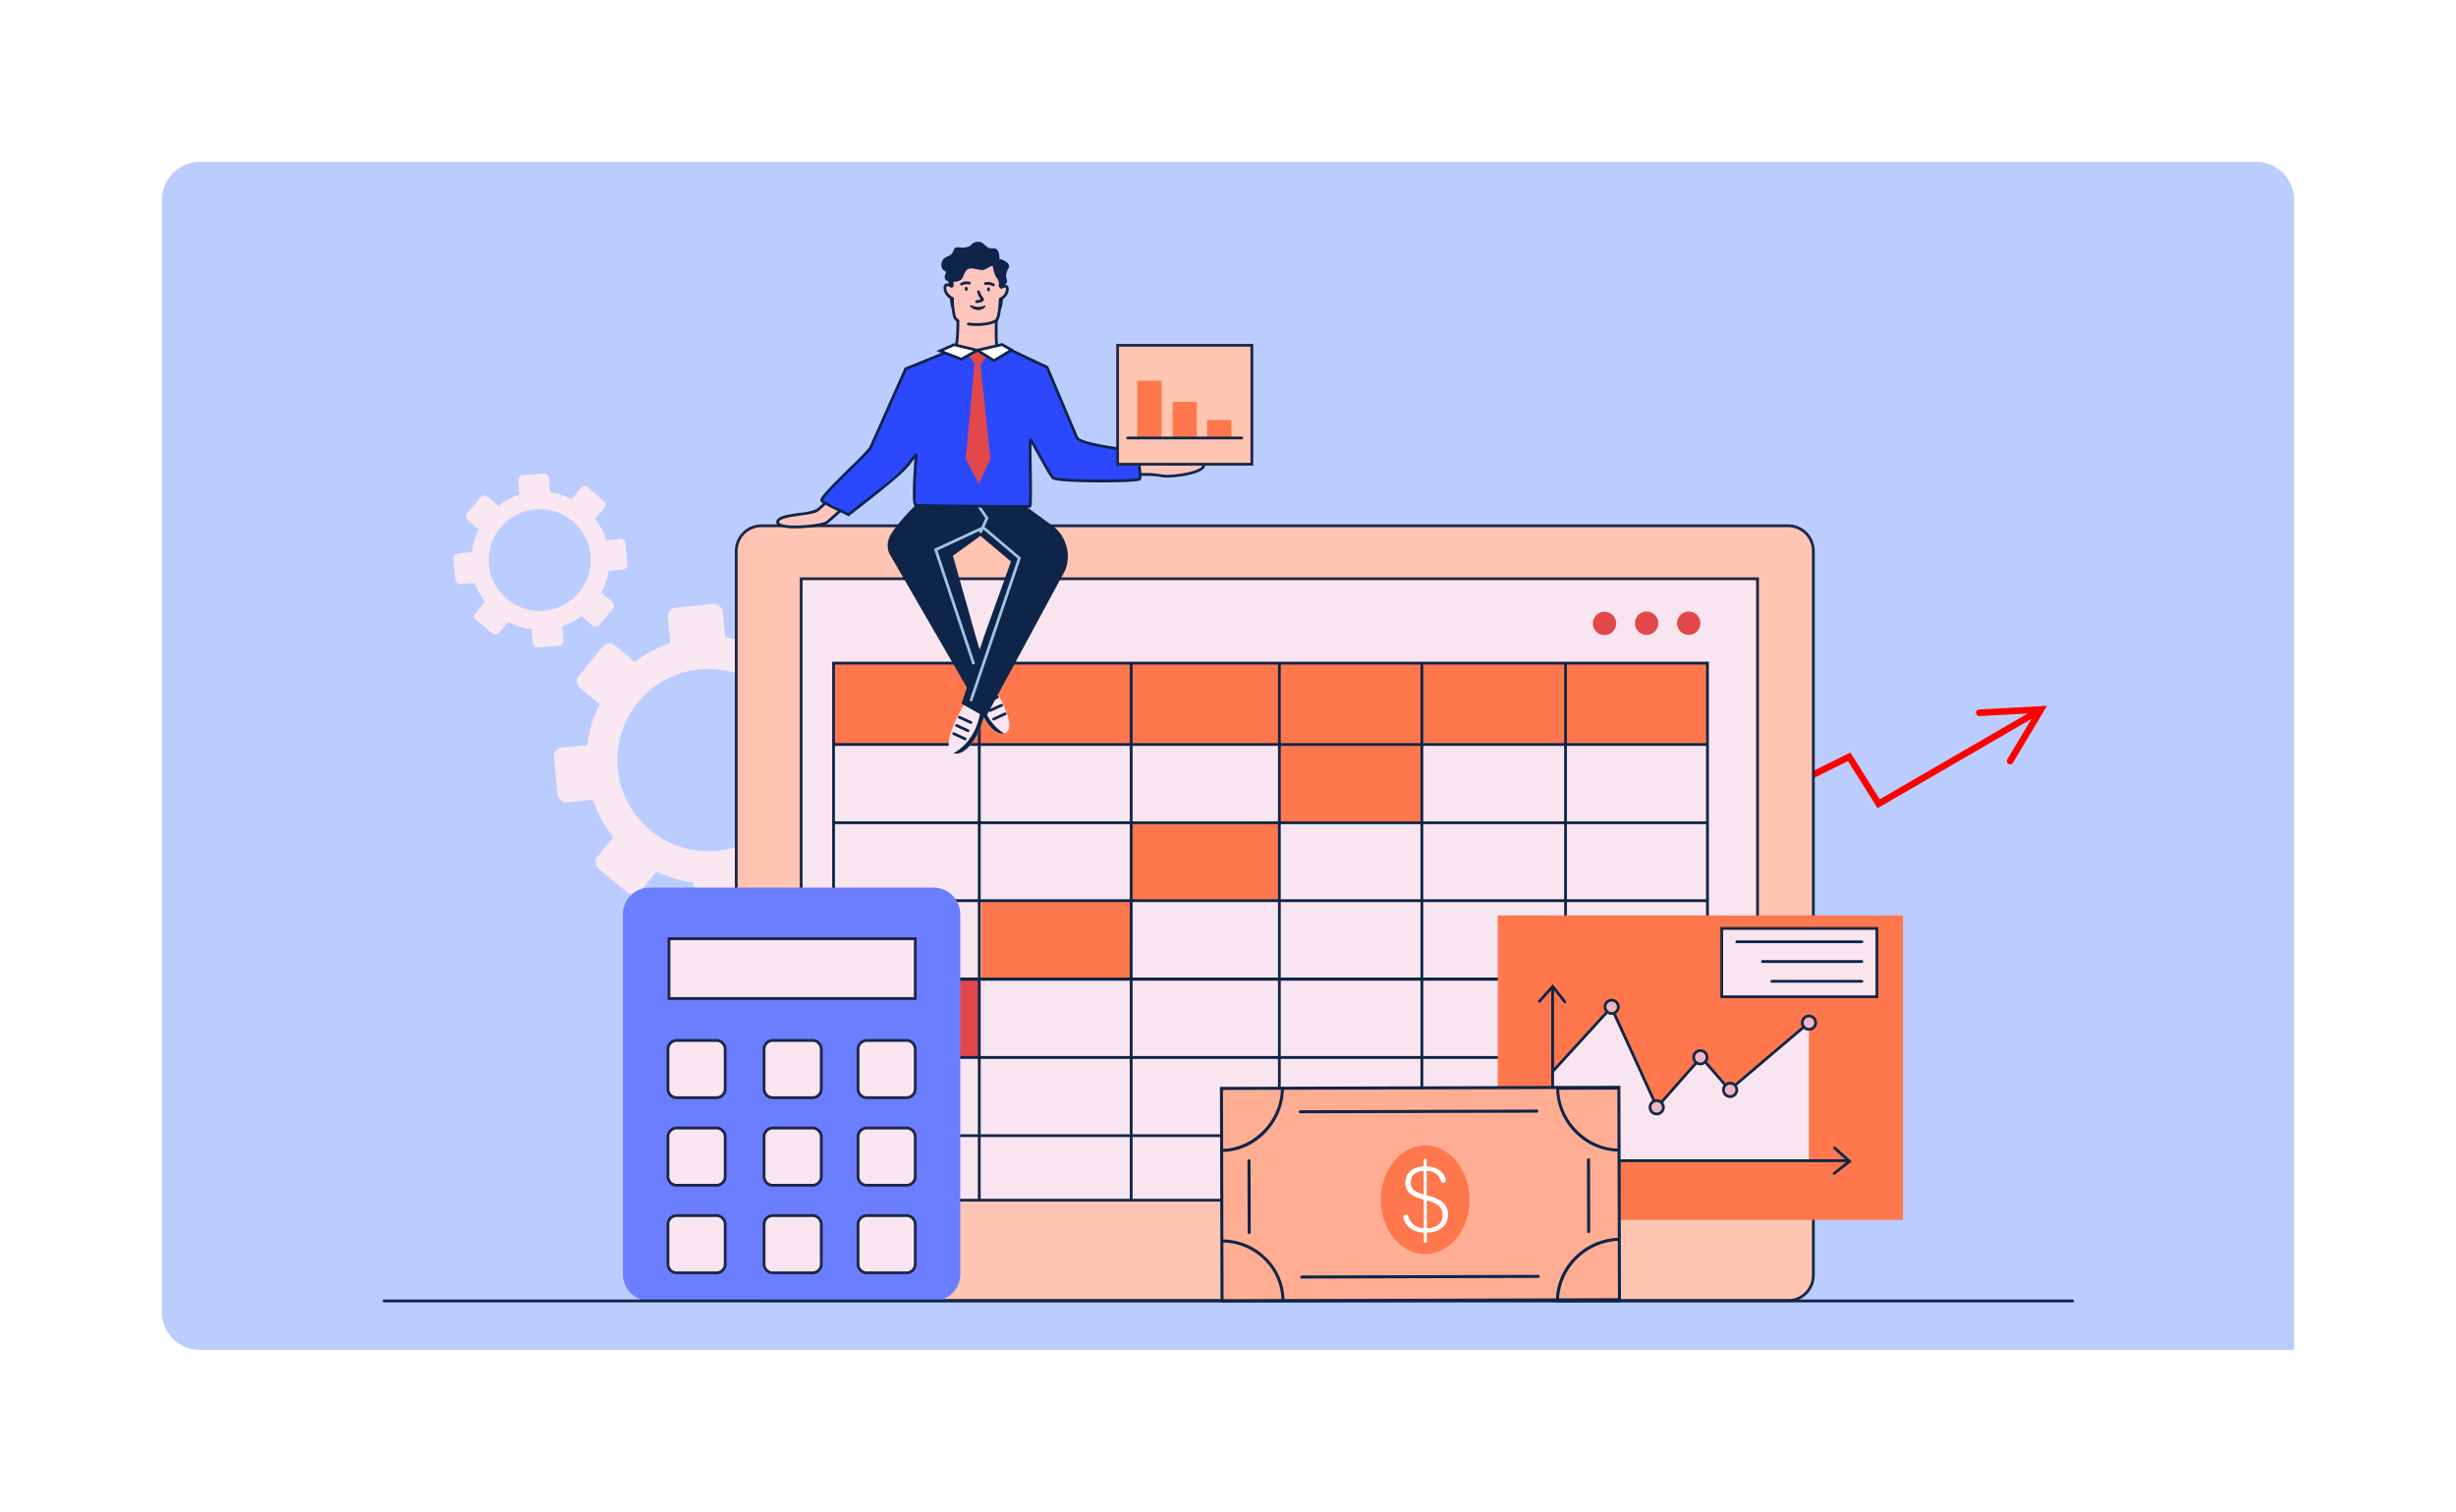 <svg xmlns="http://www.w3.org/2000/svg" xmlns:xlink="http://www.w3.org/1999/xlink" width="645" height="397" viewBox="0 0 645 397">
  <defs>
    <filter id="Rectangle_19434" x="0" y="0" width="645" height="397" filterUnits="userSpaceOnUse">
      <feOffset input="SourceAlpha"/>
      <feGaussianBlur stdDeviation="7.5" result="blur"/>
      <feFlood flood-color="#0c2464" flood-opacity="0.129"/>
      <feComposite operator="in" in2="blur"/>
      <feComposite in="SourceGraphic"/>
    </filter>
    <clipPath id="clip-path">
      <rect id="Rectangle_62010" data-name="Rectangle 62010" width="444.193" height="278.503" fill="none"/>
    </clipPath>
  </defs>
  <g id="_Track_Timesheet_Effectively" data-name=" Track Timesheet Effectively" transform="translate(-255.5 -8354.5)">
    <g id="Improved_Accountability" data-name="Improved Accountability">
      <g id="Increase_Sales_Opportunities" data-name="Increase Sales Opportunities">
        <g id="Boost_Team_Engagement_image" data-name="Boost Team Engagement image" transform="translate(0 -19)">
          <g id="Group_89787" data-name="Group 89787" transform="translate(0 5412)">
            <g id="Group_66736" data-name="Group 66736" transform="translate(33 -426)">
              <g id="Prioritize_" data-name="Prioritize " transform="translate(245 3410)">
                <g transform="matrix(1, 0, 0, 1, -22.5, -22.5)" filter="url(#Rectangle_19434)">
                  <rect id="Rectangle_19434-2" data-name="Rectangle 19434" width="600" height="352" rx="10" transform="translate(22.5 22.5)" fill="#fff"/>
                </g>
                <path id="Rectangle_22105" data-name="Rectangle 22105" d="M10,0H550a10,10,0,0,1,10,10V312a0,0,0,0,1,0,0H10A10,10,0,0,1,0,302V10A10,10,0,0,1,10,0Z" transform="translate(20 20)" fill="#bbcdfe"/>
              </g>
            </g>
          </g>
        </g>
      </g>
    </g>
    <g id="Group_165258" data-name="Group 165258" transform="translate(356 8417.999)">
      <g id="Group_165257" data-name="Group 165257" transform="translate(0 0.001)" clip-path="url(#clip-path)">
        <path id="Path_204817" data-name="Path 204817" d="M266.314,431.967l-.935-9.737a2.335,2.335,0,0,0-2.55-2.1l-6.374.61a.288.288,0,0,1-.3-.2,32.214,32.214,0,0,0-4.8-9.2.29.29,0,0,1,.007-.359l4.1-4.971a2.338,2.338,0,0,0-.315-3.292L247.6,396.5a2.337,2.337,0,0,0-3.292.317l-4.029,4.883a.289.289,0,0,1-.354.073,32.262,32.262,0,0,0-10.337-3.182.286.286,0,0,1-.251-.259l-.62-6.462a2.338,2.338,0,0,0-2.553-2.1l-9.737.932a2.342,2.342,0,0,0-2.106,2.553l.63,6.545a.291.291,0,0,1-.2.3,32.213,32.213,0,0,0-8.9,4.734.29.29,0,0,1-.359-.007l-5.017-4.139a2.341,2.341,0,0,0-3.294.315l-6.223,7.545a2.341,2.341,0,0,0,.315,3.294l4.971,4.1a.288.288,0,0,1,.073.354,32.214,32.214,0,0,0-3.136,10.288.291.291,0,0,1-.261.254l-6.4.612a2.338,2.338,0,0,0-2.1,2.553l.932,9.737a2.338,2.338,0,0,0,2.553,2.1l6.506-.622a.29.29,0,0,1,.3.193,32.234,32.234,0,0,0,5.147,9.4.29.29,0,0,1,0,.364l-3.987,4.834a2.338,2.338,0,0,0,.315,3.292l7.545,6.225a2.339,2.339,0,0,0,3.292-.315l4.151-5.032a.286.286,0,0,1,.347-.076,32.283,32.283,0,0,0,9.253,2.765.29.29,0,0,1,.249.259l.622,6.506a2.34,2.34,0,0,0,2.553,2.106l9.737-.935a2.338,2.338,0,0,0,2.106-2.55l-.617-6.425a.294.294,0,0,1,.2-.3,32.227,32.227,0,0,0,9.693-5.2.29.29,0,0,1,.364,0l4.866,4.014a2.338,2.338,0,0,0,3.292-.315l6.225-7.545a2.339,2.339,0,0,0-.317-3.294l-5.017-4.139a.286.286,0,0,1-.076-.346,32.23,32.23,0,0,0,2.811-9.312.29.29,0,0,1,.259-.246l6.481-.622a2.339,2.339,0,0,0,2.106-2.553m-39.061,22.612A23.939,23.939,0,1,1,248.8,428.463a23.939,23.939,0,0,1-21.543,26.116" transform="translate(-139.416 -294.642)" fill="#f9e8f2"/>
        <path id="Path_204818" data-name="Path 204818" d="M121.859,273.193l-.461-5.442a1.307,1.307,0,0,0-1.413-1.191l-3.521.3a.159.159,0,0,1-.168-.112,18.029,18.029,0,0,0-2.767-5.369.161.161,0,0,1,0-.2l2.338-2.772a1.3,1.3,0,0,0-.156-1.84l-4.173-3.524a1.31,1.31,0,0,0-1.842.156L107.332,256a.162.162,0,0,1-.2.041,18.012,18.012,0,0,0-5.366-1.706.159.159,0,0,1-.137-.146l-.307-3.619a1.307,1.307,0,0,0-1.413-1.191l-5.442.461a1.306,1.306,0,0,0-1.191,1.413l.3,3.585a.162.162,0,0,1-.11.168,17.988,17.988,0,0,0-5.334,2.765.162.162,0,0,1-.2,0l-2.743-2.313a1.3,1.3,0,0,0-1.84.156l-3.521,4.175a1.3,1.3,0,0,0,.156,1.84l2.789,2.352a.164.164,0,0,1,.039.2,17.962,17.962,0,0,0-1.742,5.725.163.163,0,0,1-.146.142l-3.487.3a1.306,1.306,0,0,0-1.191,1.413l.461,5.442a1.306,1.306,0,0,0,1.41,1.191l3.629-.307a.163.163,0,0,1,.168.107,18.014,18.014,0,0,0,2.509,4.776.161.161,0,0,1-.007.2l-2.352,2.789a1.3,1.3,0,0,0,.156,1.84l4.173,3.524a1.31,1.31,0,0,0,1.842-.156l2.323-2.755a.161.161,0,0,1,.2-.039,17.992,17.992,0,0,0,5.862,1.837.163.163,0,0,1,.142.146l.3,3.509a1.307,1.307,0,0,0,1.41,1.193l5.444-.464a1.306,1.306,0,0,0,1.191-1.41l-.307-3.619a.16.16,0,0,1,.11-.166,18.076,18.076,0,0,0,4.815-2.513.165.165,0,0,1,.2,0l2.779,2.345a1.3,1.3,0,0,0,1.84-.156l3.521-4.175a1.3,1.3,0,0,0-.156-1.84l-2.731-2.306a.158.158,0,0,1-.039-.2,18.039,18.039,0,0,0,1.8-5.505.159.159,0,0,1,.146-.137l3.585-.305a1.306,1.306,0,0,0,1.191-1.413M109.1,280.711a13.37,13.37,0,1,1-1.6-18.839,13.37,13.37,0,0,1,1.6,18.839" transform="translate(-57.64 -188.524)" fill="#f9e8f2"/>
        <path id="Path_204819" data-name="Path 204819" d="M1484.778,502.507a.366.366,0,1,0,.04.731l14.756-.8-41.085,23.823-7.732-12.3L1409.631,534.3a.366.366,0,1,0,.325.656l40.533-20.045,7.756,12.339,41.663-24.158-7.329,12.268a.366.366,0,0,0,.629.375l8.448-14.142Z" transform="translate(-1065.489 -379.189)" fill="red" stroke="red" stroke-width="1"/>
        <path id="Path_204820" data-name="Path 204820" d="M656.753,509.062H387.133a6.623,6.623,0,0,1-6.623-6.623V312.224a6.623,6.623,0,0,1,6.623-6.623h269.62a6.623,6.623,0,0,1,6.623,6.623V502.439a6.623,6.623,0,0,1-6.623,6.623" transform="translate(-287.655 -231.026)" fill="#ffc5b2"/>
        <path id="Path_204821" data-name="Path 204821" d="M655.619,508.294H386a7,7,0,0,1-6.989-6.989V311.09A7,7,0,0,1,386,304.1h269.62a7,7,0,0,1,6.989,6.989V501.305a7,7,0,0,1-6.989,6.989M386,304.833a6.264,6.264,0,0,0-6.257,6.257V501.305A6.264,6.264,0,0,0,386,507.562h269.62a6.264,6.264,0,0,0,6.257-6.257V311.09a6.264,6.264,0,0,0-6.257-6.257Z" transform="translate(-286.521 -229.892)" fill="#1b2746"/>
        <rect id="Rectangle_61996" data-name="Rectangle 61996" width="251.161" height="163.187" transform="translate(109.904 88.485)" fill="#f9e5ef"/>
        <path id="Path_204822" data-name="Path 204822" d="M700.77,525.026H448.877V361.107H700.77Zm-251.161-.732H700.038V361.839H449.609Z" transform="translate(-339.339 -272.987)" fill="#1b2746"/>
        <path id="Path_204823" data-name="Path 204823" d="M1308.512,401.185a3.06,3.06,0,1,1-3.06-3.061,3.06,3.06,0,0,1,3.06,3.061" transform="translate(-984.572 -300.971)" fill="#e2474b"/>
        <path id="Path_204824" data-name="Path 204824" d="M1353.829,400.98a3.061,3.061,0,1,1-3.061-3.061,3.06,3.06,0,0,1,3.061,3.061" transform="translate(-1018.831 -300.816)" fill="#e2474b"/>
        <path id="Path_204825" data-name="Path 204825" d="M1399.148,400.98a3.061,3.061,0,1,1-3.061-3.061,3.061,3.061,0,0,1,3.061,3.061" transform="translate(-1053.091 -300.816)" fill="#e2474b"/>
        <rect id="Rectangle_61997" data-name="Rectangle 61997" width="38.91" height="20.258" transform="translate(196.575 152.765)" fill="#ff774c"/>
        <rect id="Rectangle_61998" data-name="Rectangle 61998" width="37.432" height="20.258" transform="translate(235.484 132.157)" fill="#ff774c"/>
        <rect id="Rectangle_61999" data-name="Rectangle 61999" width="39.402" height="20.258" transform="translate(157.173 173.168)" fill="#ff774c"/>
        <rect id="Rectangle_62000" data-name="Rectangle 62000" width="229.513" height="21.286" transform="translate(118.41 110.644)" fill="#ff774c"/>
        <rect id="Rectangle_62001" data-name="Rectangle 62001" width="38.271" height="20.258" transform="translate(118.41 193.81)" fill="#e2474b"/>
        <path id="Path_204826" data-name="Path 204826" d="M483.734,451.911V576.73H522v16.576a.366.366,0,0,0,.732,0V576.73H561.9v16.576a.366.366,0,0,0,.732,0V576.73h38.178v16.576a.366.366,0,0,0,.732,0V576.73h36.7v16.576a.366.366,0,0,0,.732,0V576.73h37v13.945a.366.366,0,0,0,.732,0V576.73h37.272V451.911Zm192.24,103.538h-37V535.664h37Zm-37.734,0h-36.7V535.664h36.7Zm-37.431,0H562.631V535.664h38.178Zm-38.91,0H522.737V535.664H561.9Zm-39.894,0H484.466V535.664H522Zm154.7-19.785h36.54v19.785h-36.54Zm-192.24,20.548H522V576H484.466Zm38.271,0H561.9V576H522.737Zm39.894,0h38.178V576H562.631Zm38.91,0h36.7V576h-36.7Zm37.431,0h37V576h-37ZM713.247,576h-36.54V556.212h36.54Zm0-123.354v20.636h-36.54V452.746a.361.361,0,0,0-.016-.1Zm-36.54,41.916h36.54V514.29h-36.54Zm36.54,40.279h-36.54V515.022h36.54Zm-36.54-60.827h36.54v19.816h-36.54Zm-37.734-21.368h37.019a.37.37,0,0,0-.017.1v20.532h-37Zm0,21.368h37v19.816h-37Zm0,20.548h37V514.29h-37Zm0,20.463h37v19.816h-37Zm-37.431-62.379h36.7v20.636h-36.7Zm0,21.368h36.7v19.816h-36.7Zm0,20.548h36.7V514.29h-36.7Zm0,20.463h36.7v19.816h-36.7Zm-38.91-62.379h38.178v20.636H562.631Zm0,21.368h38.178v19.816H562.631Zm0,20.548h38.178V514.29H562.631Zm0,20.463h38.178v19.816H562.631Zm-.732-62.379v20.636H522.737V452.746a.363.363,0,0,0-.016-.1Zm-39.162,41.916H561.9V514.29H522.737ZM561.9,534.838H522.737V515.022H561.9Zm-39.162-60.827H561.9v19.816H522.737Zm-38.271-21.368h37.555a.361.361,0,0,0-.017.1v20.532H484.466Zm0,21.368H522v19.816H484.466Zm0,20.548H522V514.29H484.466Zm0,20.463H522v19.816H484.466Z" transform="translate(-365.69 -341.633)" fill="#0e2549"/>
        <path id="Path_204827" data-name="Path 204827" d="M618.673,489.723c-.051.2-.1.391-.155.582-2.233,8.112-6.062,10.666-8.064,9.919a2.056,2.056,0,0,1-1.257-1.692c-.62-3.571,3.952-11,3.952-11s8.429-9.1,5.525,2.19" transform="translate(-460.493 -365.943)" fill="#f9e5ef"/>
        <path id="Path_204828" data-name="Path 204828" d="M645.629,480.623a1.835,1.835,0,0,1-1.351,1.6c-1.89.45-5.245-2.014-7.206-9.279-.032-.122-.065-.246-.1-.37-2.652-10.305,4.438-2.907,4.438-2.907s4.782,7.69,4.216,10.952" transform="translate(-481.087 -353.115)" fill="#f9e5ef"/>
        <path id="Path_204829" data-name="Path 204829" d="M646.418,499.233c-1.89.45-5.245-2.014-7.206-9.279l1.342-.358a12.779,12.779,0,0,0,5.864,9.637" transform="translate(-483.227 -370.122)" fill="#0e2549"/>
        <path id="Path_204830" data-name="Path 204830" d="M622.591,506.721c-2.233,8.111-6.062,10.666-8.064,9.919,6.244-3.476,7-10.856,7-10.856Z" transform="translate(-464.566 -382.359)" fill="#0e2549"/>
        <path id="Path_204831" data-name="Path 204831" d="M589.889,291.58a10.049,10.049,0,0,0-3.8-4.4c-.364-.237-5.522-4.092-5.939-4.3-3.239-1.64-24.89-.8-29.273-.6-.34.014-6.2,6.182-6.983,8.5a5.385,5.385,0,0,0-.029,4.111c.2.388.942,1.661,1.712,2.96l17.057,29.475,1.644,2.84-.594,1.775-.827,2.466,6.346,3.548,20.91-38.646a10.016,10.016,0,0,0-.221-7.728m-21.115,25.163-1.149,3.427-.791-2.592L560.6,295.539l7.258-5.217,7.984,6.741Z" transform="translate(-410.845 -213.096)" fill="#0e2549"/>
        <path id="Path_204832" data-name="Path 204832" d="M603.784,77.532s.1,7.721-.6,8.584-4.328,2.781-4.328,2.781l12,7.973,7.486-7.353s-3.874-1.809-4.219-2.836c-.479-1.42-.206-8.908-.206-8.908Z" transform="translate(-452.717 -58.612)" fill="#ffc5bd"/>
        <path id="Path_204833" data-name="Path 204833" d="M608.679,97.325l-12.756-8.478.544-.288a23.318,23.318,0,0,0,4.216-2.689c.389-.476.57-4.618.521-8.348l.732-.01c.024,1.842.046,7.923-.686,8.82a19.416,19.416,0,0,1-3.9,2.582l11.242,7.471,6.9-6.779c-1.152-.567-3.618-1.875-3.938-2.823-.486-1.442-.253-8.265-.225-9.039l.732.027c-.075,2.064-.188,7.665.187,8.778.2.606,2.478,1.9,4.027,2.621l.478.223Z" transform="translate(-450.502 -58.599)" fill="#0e2549"/>
        <path id="Path_204834" data-name="Path 204834" d="M613.417,13.351s-4.83.607-4.9,3.494a74.571,74.571,0,0,0,.656,9.779,1.8,1.8,0,0,0,1.74,1.573l9.966.238a1.8,1.8,0,0,0,1.822-1.549c.422-3.045,1.26-9.493.92-10.476-1.155-3.346-10.206-3.059-10.206-3.059" transform="translate(-460.017 -10.089)" fill="#0e2549"/>
        <path id="Path_204835" data-name="Path 204835" d="M611.281,38.883c2.819.395,6.361-.055,7.364-1.011.588-.561.873-2.827,1-5.416a.215.215,0,0,1,.113-.177,3.016,3.016,0,0,0,1.74-2.5c0-1.114-.841-.9-1.507-.558a.177.177,0,0,1-.258-.16c.023-3.126-.091-5.87-.091-5.87L607,22.886s-.042,2.787.005,5.915a.178.178,0,0,1-.27.155c-.659-.4-1.573-.74-1.627.429a3.141,3.141,0,0,0,1.876,2.725.211.211,0,0,1,.116.18,20.249,20.249,0,0,0,.548,4.8,2.118,2.118,0,0,0,.886.943Z" transform="translate(-457.443 -17.301)" fill="#ffc5bd"/>
        <path id="Path_204836" data-name="Path 204836" d="M612.29,38.228a16.035,16.035,0,0,1-2.2-.143.366.366,0,1,1,.1-.725c2.734.383,6.166-.061,7.06-.914.2-.191.686-1.075.887-5.17a.583.583,0,0,1,.3-.481A2.682,2.682,0,0,0,620,28.614c0-.23-.044-.394-.118-.439-.1-.058-.376-.039-.855.207a.543.543,0,0,1-.792-.488c.018-2.446-.049-4.679-.078-5.51L606.226,22.1c-.009.86-.027,3.106.01,5.535a.544.544,0,0,1-.827.472c-.514-.313-.822-.358-.93-.3-.077.041-.13.2-.141.434-.068,1.467,1.5,2.291,1.674,2.38a.578.578,0,0,1,.319.492,17.876,17.876,0,0,0,.519,4.674,1.765,1.765,0,0,0,.741.773.366.366,0,0,1-.384.623,2.468,2.468,0,0,1-1.031-1.112,18.7,18.7,0,0,1-.573-4.837,3.445,3.445,0,0,1-2-3.027,1.144,1.144,0,0,1,.529-1.047,1.481,1.481,0,0,1,1.364.159c-.039-2.965,0-5.572,0-5.6l.006-.369,13.353.318.014.343c0,.027.106,2.614.093,5.59a1.408,1.408,0,0,1,1.294-.052,1.149,1.149,0,0,1,.469,1.065A3.349,3.349,0,0,1,618.87,31.4c-.215,4.256-.735,5.222-1.109,5.578-.878.837-3.224,1.252-5.472,1.252" transform="translate(-456.308 -16.141)" fill="#0e2549"/>
        <path id="Path_204837" data-name="Path 204837" d="M439.725,270.449a22.851,22.851,0,0,1-4.243,4.493c-1.9,1.261-10.417,1-10.417,3.138s11.654,1.1,13,0,5.6-4.968,5.6-4.968Z" transform="translate(-321.338 -204.452)" fill="#ffc5bd"/>
        <path id="Path_204838" data-name="Path 204838" d="M428.558,278.132a11.192,11.192,0,0,1-4.182-.567c-.67-.319-.81-.742-.81-1.04,0-1.593,3-2.013,6.169-2.458a14.816,14.816,0,0,0,4.412-.985,22.6,22.6,0,0,0,4.148-4.4l.208-.287,4.62,3.121-.344.313c-.173.158-4.269,3.892-5.612,4.982-.836.678-5.1,1.322-8.609,1.322m10.119-8.738a21.363,21.363,0,0,1-4.126,4.3c-.841.557-2.723.821-4.715,1.1-2.338.328-5.538.777-5.538,1.733,0,.159.214.294.393.379,2.262,1.077,10.941.208,12.015-.664,1.1-.895,4.2-3.7,5.236-4.641Z" transform="translate(-320.204 -202.898)" fill="#0e2549"/>
        <path id="Path_204839" data-name="Path 204839" d="M792.635,232.468s8.075-.4,10.127.183c1.83.517,10.591-.484,11.225-2.53.721-2.324-3.718.679-12.567-1.008-1.61-.307-9.886-2.6-9.886-2.6Z" transform="translate(-598.379 -171.237)" fill="#ffc5bd"/>
        <path id="Path_204840" data-name="Path 204840" d="M802.8,231.559a6.717,6.717,0,0,1-1.58-.133c-1.972-.557-9.93-.174-10.01-.17l-.32.016-1.265-6.846.564.156c.083.023,8.28,2.293,9.856,2.594a30.907,30.907,0,0,0,10.073.225c1.484-.177,2.3-.274,2.689.192a1.111,1.111,0,0,1,.087,1.06c-.618,1.994-6.894,2.907-10.094,2.907m-6.272-1.167a23.8,23.8,0,0,1,4.891.33c1.875.529,10.246-.577,10.776-2.286.091-.293.05-.374.05-.374a5.474,5.474,0,0,0-2.04.066,31.581,31.581,0,0,1-10.3-.232c-1.378-.263-7.445-1.926-9.351-2.451l.936,5.067c.8-.035,2.913-.119,5.034-.119" transform="translate(-596.934 -169.66)" fill="#0e2549"/>
        <path id="Path_204841" data-name="Path 204841" d="M606.589,284.184l1.055-2.314-3.291-4.794a.366.366,0,1,0-.6.414l3.057,4.453-1.048,2.3L593.323,290l10,30.1a.366.366,0,1,0,.695-.231l-9.79-29.48,11.069-5.127-.029.064a.366.366,0,1,0,.666.3l.344-.755,9.037,7.656-12.576,37.009a.366.366,0,0,0,.229.464.359.359,0,0,0,.118.02.367.367,0,0,0,.347-.249L616.164,292.3Z" transform="translate(-448.536 -209.341)" fill="#a1c5e2"/>
        <path id="Path_204842" data-name="Path 204842" d="M616.4,529.913a.362.362,0,0,1-.153-.034l-3.01-1.384a.366.366,0,0,1,.306-.665l3.009,1.384a.366.366,0,0,1-.153.7" transform="translate(-463.431 -399)" fill="#0e2549"/>
        <path id="Path_204843" data-name="Path 204843" d="M619.463,521.078a.361.361,0,0,1-.153-.034l-3.01-1.384a.366.366,0,0,1,.306-.665l3.009,1.384a.366.366,0,0,1-.153.7" transform="translate(-465.746 -392.321)" fill="#0e2549"/>
        <path id="Path_204844" data-name="Path 204844" d="M622.567,512.241a.363.363,0,0,1-.153-.034l-3.009-1.384a.366.366,0,0,1,.306-.665l3.01,1.384a.366.366,0,0,1-.153.7" transform="translate(-468.092 -385.64)" fill="#0e2549"/>
        <path id="Path_204845" data-name="Path 204845" d="M656.389,508.58a.366.366,0,0,1-.153-.7l3.01-1.384a.366.366,0,1,1,.306.665l-3.01,1.384a.361.361,0,0,1-.153.034" transform="translate(-495.935 -382.873)" fill="#0e2549"/>
        <path id="Path_204846" data-name="Path 204846" d="M652.573,499.354a.366.366,0,0,1-.153-.7l3.009-1.384a.366.366,0,0,1,.306.665l-3.01,1.384a.362.362,0,0,1-.153.034" transform="translate(-493.051 -375.899)" fill="#0e2549"/>
        <path id="Path_204847" data-name="Path 204847" d="M648.125,490.513a.366.366,0,0,1-.153-.7l3.009-1.384a.366.366,0,0,1,.306.665l-3.01,1.384a.361.361,0,0,1-.153.034" transform="translate(-489.688 -369.215)" fill="#0e2549"/>
        <path id="Path_204848" data-name="Path 204848" d="M650.872,50.1h-.013a.366.366,0,0,1-.353-.378l.01-.3a.369.369,0,0,1,.379-.353.366.366,0,0,1,.353.378l-.01.3a.366.366,0,0,1-.366.353" transform="translate(-491.765 -37.096)" fill="#0e2549"/>
        <path id="Path_204849" data-name="Path 204849" d="M626.861,49.524h-.005a.366.366,0,0,1-.361-.371l0-.3a.366.366,0,1,1,.732.01l0,.3a.366.366,0,0,1-.366.361" transform="translate(-473.613 -36.661)" fill="#0e2549"/>
        <path id="Path_204850" data-name="Path 204850" d="M621.83,43.721a.366.366,0,0,1-.18-.685,3.276,3.276,0,0,1,2.379-.282.366.366,0,0,1-.211.7,2.571,2.571,0,0,0-1.808.219.363.363,0,0,1-.18.047" transform="translate(-469.809 -32.24)" fill="#0e2549"/>
        <path id="Path_204851" data-name="Path 204851" d="M649.658,44.329a.365.365,0,0,1-.195-.056,2.574,2.574,0,0,0-1.8-.3.366.366,0,0,1-.177-.71,3.279,3.279,0,0,1,2.363.4.366.366,0,0,1-.2.676" transform="translate(-489.276 -32.649)" fill="#0e2549"/>
        <path id="Path_204852" data-name="Path 204852" d="M638.184,55.621a.366.366,0,0,1-.051-.728,5.757,5.757,0,0,0,1.135-.268l-.009-.011a5.829,5.829,0,0,1-.95-1.823.366.366,0,0,1,.69-.246,5.091,5.091,0,0,0,.837,1.618.743.743,0,0,1,.222.65c-.032.154-.118.562-1.822.8a.344.344,0,0,1-.052,0m1.166-.884h0Z" transform="translate(-482.173 -39.539)" fill="#0e2549"/>
        <path id="Path_204853" data-name="Path 204853" d="M636.106,68.2c.186.288-.818,1.237-1.957,1.16-1.857-.126-2.4-1.415-1.956-1.314a5.614,5.614,0,0,0,1.954.493c1.2.058,1.835-.533,1.959-.339" transform="translate(-477.809 -51.44)" fill="#0e2549"/>
        <path id="Path_204854" data-name="Path 204854" d="M555.333,143.273s1.17,6.713.626,7.033c-1.26.74-21.336.7-22.695-.285-.773-.558-5.659-10.04-5.938-9.965-.336.091.3,17.1-.163,17.389-.285.175-29.636-.175-29.946-.269-1.034-.31.113-13.137.066-13.247-.1-.232-4.72,6.311-4.458,5.359.045-.166-13.31,10.371-13.31,10.371-.675-.481-6.691-3.006-7.014-3.722-.5-1.091,12.358-12.671,12.811-13.848l9.232-20.742,11.688-4.725a2.577,2.577,0,0,1,2.193.265c1.929,1.211,5.75-.6,7.543-.415,4.234.443,2.71,1.248,4.288.3a2.558,2.558,0,0,1,1.969-.283l9.452,4.454,7.768,18.384c.863,2.185,15.7,3.457,15.887,3.948" transform="translate(-357.188 -87.998)" fill="#2c48ff"/>
        <path id="Path_204855" data-name="Path 204855" d="M478.408,158.987l-.224-.159c-.209-.149-1.147-.59-2.14-1.057-3.335-1.568-4.766-2.305-5-2.812-.325-.716,1.16-2.417,7.947-9.1a60.93,60.93,0,0,0,4.856-5.032l9.3-20.894,11.825-4.78a2.941,2.941,0,0,1,2.525.295c1.081.679,2.959.267,4.615-.1a9.965,9.965,0,0,1,2.772-.372,10.55,10.55,0,0,1,3.177.671,1.241,1.241,0,0,0,.189.068,3.274,3.274,0,0,0,.526-.291l.168-.1A2.939,2.939,0,0,1,521.2,115l.064.023,9.578,4.514.055.129,7.768,18.384c.512,1.294,8.156,2.452,11.83,3.008,3.777.572,3.938.634,4.061.949l.019.07c1.214,6.963.679,7.277.451,7.412-1.066.627-11.073.558-11.5.554-3.164-.024-10.626-.156-11.6-.858-.455-.328-1.674-2.485-3.627-6-.65-1.169-1.357-2.441-1.823-3.228-.027,1.375.011,4.059.046,6.5.135,9.511.052,9.959-.29,10.168-.128.078-.286.175-15.159.02-1.511-.016-14.774-.157-15.085-.251-.614-.184-1.059-1.246-.268-12.42q.005-.077.011-.152c-.357.454-.808,1.047-1.206,1.571-2.284,3-11.193,9.7-15.905,13.421Zm-6.663-4.294a32.577,32.577,0,0,0,4.611,2.415c.988.464,1.649.777,2.013.978.761-.6,3.588-2.829,6.424-5.053,1.926-1.51,3.464-2.711,4.573-3.57a32.19,32.19,0,0,0,4.581-4.511c1.948-2.56,1.965-2.56,2.256-2.522l.209.026.09.2c.043.1.043.1-.047,1.372-.614,8.671-.457,11.161-.2,11.665,2.07.132,26.962.364,29.513.278.146-1.054.077-5.9.026-9.5-.111-7.78-.095-7.784.317-7.9.389-.105.4-.11,2.833,4.26a58.4,58.4,0,0,0,3.417,5.762c.442.316,4.411.664,11.139.717,6.059.047,10.365-.179,11.089-.425a33.385,33.385,0,0,0-.7-6.505c-.461-.138-2-.371-3.5-.6-6.42-.972-11.785-1.9-12.4-3.455l-7.71-18.247-9.293-4.38a2.2,2.2,0,0,0-1.656.25l-.167.1c-.679.412-.82.5-1.369.276a10.032,10.032,0,0,0-2.979-.622,9.612,9.612,0,0,0-2.538.359c-1.793.394-3.826.84-5.161,0a2.2,2.2,0,0,0-1.882-.228L493.7,120.5l-9.172,20.607c-.186.483-1.6,1.9-5.019,5.272-3,2.951-7.5,7.382-7.765,8.312" transform="translate(-356.069 -86.867)" fill="#0e2549"/>
        <path id="Path_204856" data-name="Path 204856" d="M633.058,118.986l-2.188-1.445-2.493,1.226,1.431,2.09-2.282,25.029,3.441,6.527L634,145.886l-2.626-24.9Z" transform="translate(-474.393 -88.858)" fill="#e2474b"/>
        <path id="Path_204857" data-name="Path 204857" d="M609.589,112.2l-4.173,2.366-5.608-2.194,3.685-1.621Z" transform="translate(-453.438 -83.724)" fill="#fff"/>
        <path id="Path_204858" data-name="Path 204858" d="M639.889,112.076l4.38,2.738,4.63-2.792-2.5-1.436Z" transform="translate(-483.739 -83.6)" fill="#fff"/>
        <path id="Path_204859" data-name="Path 204859" d="M616.366,110.81l-3.169-1.817-6.562,1.5-6.133-1.459-4.6,2.026,6.591,2.578,4.135-2.344,4.386,2.742Zm-13.934,2.023-4.626-1.81,2.766-1.217,5.071,1.206Zm10.65-3.063,1.841,1.055-3.9,2.354-3.439-2.149Z" transform="translate(-450.483 -82.396)" fill="#0e2549"/>
        <path id="Path_204860" data-name="Path 204860" d="M618.691,5.617a3.817,3.817,0,0,0-2.194-1.08c.03-.7,0-3.033-1.708-2.819-2.01.251-2.2-1.947-4.084-1.7S609.825.9,607.877,1.4s-2.89-.711-3.455.964-2.073,1.235-2.764,2.366-.5,2.455.446,2.895-.527,1.332.227,2.274,3.976.862,4.541-.52.868-2.324,2.068-2.387,2.644.628,3.461.377,1.934-1.207,2.374-.956a8.973,8.973,0,0,0,.645,2.45c.44.792,1.141,1.389.89,2.5s2.6-.059,2.157-1.357c-.914-2.674,1.381-2.913.224-4.39" transform="translate(-454.525 -0.001)" fill="#0e2549"/>
        <rect id="Rectangle_62002" data-name="Rectangle 62002" width="35.262" height="31.235" transform="translate(193.01 27.176)" fill="#ffc5b2"/>
        <path id="Path_204861" data-name="Path 204861" d="M825.433,141.833H789.439V109.865h35.994Zm-35.262-.732H824.7V110.6h-34.53Z" transform="translate(-596.795 -83.055)" fill="#1b2746"/>
        <rect id="Rectangle_62003" data-name="Rectangle 62003" width="6.362" height="15.034" transform="translate(198.183 36.481)" fill="#ff774c"/>
        <rect id="Rectangle_62004" data-name="Rectangle 62004" width="6.362" height="9.485" transform="translate(207.461 42.03)" fill="#ff774c"/>
        <rect id="Rectangle_62005" data-name="Rectangle 62005" width="6.362" height="4.743" transform="translate(216.509 46.772)" fill="#ff774c"/>
        <path id="Path_204862" data-name="Path 204862" d="M830.644,210.337H800.7a.366.366,0,1,1,0-.732h29.945a.366.366,0,1,1,0,.732" transform="translate(-605.03 -158.456)" fill="#0e2549"/>
        <rect id="Rectangle_62006" data-name="Rectangle 62006" width="106.431" height="79.95" transform="translate(292.841 176.901)" fill="#ff774c"/>
        <path id="Path_204863" data-name="Path 204863" d="M1258.557,841.6l15.208-16.765,12.326,26.005,11.593-13.135c.891.786,7.622,7.953,7.622,7.953l20.705-17.043v36.248H1258.7Z" transform="translate(-951.435 -623.553)" fill="#f9e5ef"/>
        <rect id="Rectangle_62007" data-name="Rectangle 62007" width="40.75" height="17.936" transform="translate(351.665 180.317)" fill="#f9e5ef"/>
        <path id="Path_204864" data-name="Path 204864" d="M1481.075,756.093h-41.482V737.425h41.482Zm-40.75-.732h40.018v-17.2h-40.018Z" transform="translate(-1088.293 -557.474)" fill="#1b2746"/>
        <path id="Path_204865" data-name="Path 204865" d="M1321.488,841.71a.366.366,0,0,0-.488.546l3.031,2.706h-76.464V800.6l2.55,3.245a.366.366,0,1,0,.576-.452l-3.455-4.4-3.8,4.252a.366.366,0,1,0,.546.488l2.847-3.189v45.15h77.482l-3.426,2.691a.366.366,0,0,0,.452.576l4.4-3.454Z" transform="translate(-939.938 -604.018)" fill="#0e2549"/>
        <path id="Path_204866" data-name="Path 204866" d="M1285.3,848.654l-11.971-26.28-15.052,16.466a.366.366,0,1,1-.54-.494l15.8-17.284,11.962,26.261,11.495-13.024,7.516,8.6,20.573-17.436a.366.366,0,0,1,.473.559l-21.123,17.9-7.442-8.512Z" transform="translate(-950.739 -620.702)" fill="#0e2549"/>
        <path id="Path_204867" data-name="Path 204867" d="M1318.96,817.84a1.753,1.753,0,1,1-1.753-1.753,1.753,1.753,0,0,1,1.753,1.753" transform="translate(-994.448 -616.94)" fill="#eab7c2"/>
        <path id="Path_204868" data-name="Path 204868" d="M1316.072,818.826a2.119,2.119,0,1,1,2.119-2.119,2.121,2.121,0,0,1-2.119,2.119m0-3.506a1.387,1.387,0,1,0,1.387,1.387,1.389,1.389,0,0,0-1.387-1.387" transform="translate(-993.313 -615.807)" fill="#1b2746"/>
        <path id="Path_204869" data-name="Path 204869" d="M1367.423,925.972a1.753,1.753,0,1,1-1.753-1.753,1.753,1.753,0,0,1,1.753,1.753" transform="translate(-1031.084 -698.685)" fill="#eab7c2"/>
        <path id="Path_204870" data-name="Path 204870" d="M1364.536,926.958a2.119,2.119,0,1,1,2.119-2.119,2.121,2.121,0,0,1-2.119,2.119m0-3.506a1.387,1.387,0,1,0,1.386,1.387,1.388,1.388,0,0,0-1.386-1.387" transform="translate(-1029.95 -697.552)" fill="#1b2746"/>
        <path id="Path_204871" data-name="Path 204871" d="M1414.433,872.146a1.753,1.753,0,1,1-1.753-1.753,1.753,1.753,0,0,1,1.753,1.753" transform="translate(-1066.623 -657.994)" fill="#eab7c2"/>
        <path id="Path_204872" data-name="Path 204872" d="M1411.546,873.131a2.119,2.119,0,1,1,2.119-2.119,2.121,2.121,0,0,1-2.119,2.119m0-3.506a1.387,1.387,0,1,0,1.387,1.387,1.388,1.388,0,0,0-1.387-1.387" transform="translate(-1065.489 -656.86)" fill="#1b2746"/>
        <path id="Path_204873" data-name="Path 204873" d="M1446.45,907.19a1.753,1.753,0,1,1-1.753-1.753,1.753,1.753,0,0,1,1.753,1.753" transform="translate(-1090.827 -684.486)" fill="#eab7c2"/>
        <path id="Path_204874" data-name="Path 204874" d="M1443.562,908.175a2.119,2.119,0,1,1,2.119-2.119,2.121,2.121,0,0,1-2.119,2.119m0-3.506a1.387,1.387,0,1,0,1.387,1.387,1.389,1.389,0,0,0-1.387-1.387" transform="translate(-1089.692 -683.352)" fill="#1b2746"/>
        <path id="Path_204875" data-name="Path 204875" d="M1531.3,834.9a1.753,1.753,0,1,1-1.753-1.753,1.753,1.753,0,0,1,1.753,1.753" transform="translate(-1154.969 -629.835)" fill="#eab7c2"/>
        <path id="Path_204876" data-name="Path 204876" d="M1528.409,835.883a2.119,2.119,0,1,1,2.119-2.119,2.122,2.122,0,0,1-2.119,2.119m0-3.506a1.387,1.387,0,1,0,1.387,1.387,1.388,1.388,0,0,0-1.387-1.387" transform="translate(-1153.834 -628.701)" fill="#1b2746"/>
        <path id="Path_204877" data-name="Path 204877" d="M1489.011,752.491h-32.835a.366.366,0,0,1,0-.732h32.835a.366.366,0,0,1,0,.732" transform="translate(-1100.553 -568.31)" fill="#0e2549"/>
        <path id="Path_204878" data-name="Path 204878" d="M1509.928,773.753h-26.084a.366.366,0,0,1,0-.732h26.084a.366.366,0,0,1,0,.732" transform="translate(-1121.469 -584.383)" fill="#0e2549"/>
        <path id="Path_204879" data-name="Path 204879" d="M1517.531,795.015H1493.9a.366.366,0,1,1,0-.732h23.629a.366.366,0,0,1,0,.732" transform="translate(-1129.072 -600.457)" fill="#0e2549"/>
        <path id="Path_204880" data-name="Path 204880" d="M340.132,803.545h-74.55a7.02,7.02,0,0,1-7.02-7.02v-94.5a7.02,7.02,0,0,1,7.02-7.02h74.55a7.02,7.02,0,0,1,7.02,7.02v94.5a7.02,7.02,0,0,1-7.02,7.02" transform="translate(-195.466 -525.409)" fill="#6b7eff"/>
        <rect id="Rectangle_62008" data-name="Rectangle 62008" width="64.673" height="15.706" transform="translate(75.195 183.018)" fill="#f9e5ef"/>
        <path id="Path_204881" data-name="Path 204881" d="M372.046,764.93H306.641V748.492h65.405Zm-64.673-.732h63.941V749.224H307.373Z" transform="translate(-231.812 -565.84)" fill="#1b2746"/>
        <path id="Path_204882" data-name="Path 204882" d="M319.723,874.485H309.288a2.3,2.3,0,0,1-2.3-2.3V861.752a2.3,2.3,0,0,1,2.3-2.3h10.435a2.3,2.3,0,0,1,2.3,2.3v10.435a2.3,2.3,0,0,1-2.3,2.3" transform="translate(-232.076 -649.724)" fill="#f9e5ef"/>
        <path id="Path_204883" data-name="Path 204883" d="M318.59,873.717H308.155a2.667,2.667,0,0,1-2.664-2.664V860.618a2.667,2.667,0,0,1,2.664-2.664H318.59a2.667,2.667,0,0,1,2.664,2.664v10.435a2.667,2.667,0,0,1-2.664,2.664m-10.435-15.031a1.934,1.934,0,0,0-1.932,1.932v10.435a1.934,1.934,0,0,0,1.932,1.932H318.59a1.934,1.934,0,0,0,1.932-1.932V860.618a1.934,1.934,0,0,0-1.932-1.932Z" transform="translate(-230.943 -648.59)" fill="#1b2746"/>
        <path id="Path_204884" data-name="Path 204884" d="M423.163,874.485H412.728a2.3,2.3,0,0,1-2.3-2.3V861.752a2.3,2.3,0,0,1,2.3-2.3h10.435a2.3,2.3,0,0,1,2.3,2.3v10.435a2.3,2.3,0,0,1-2.3,2.3" transform="translate(-310.274 -649.724)" fill="#f9e5ef"/>
        <path id="Path_204885" data-name="Path 204885" d="M422.029,873.717H411.594a2.667,2.667,0,0,1-2.664-2.664V860.618a2.667,2.667,0,0,1,2.664-2.664h10.435a2.667,2.667,0,0,1,2.664,2.664v10.435a2.667,2.667,0,0,1-2.664,2.664m-10.435-15.031a1.934,1.934,0,0,0-1.932,1.932v10.435a1.934,1.934,0,0,0,1.932,1.932h10.435a1.934,1.934,0,0,0,1.932-1.932V860.618a1.934,1.934,0,0,0-1.932-1.932Z" transform="translate(-309.14 -648.59)" fill="#1b2746"/>
        <path id="Path_204886" data-name="Path 204886" d="M524.3,874.485H513.869a2.3,2.3,0,0,1-2.3-2.3V861.752a2.3,2.3,0,0,1,2.3-2.3H524.3a2.3,2.3,0,0,1,2.3,2.3v10.435a2.3,2.3,0,0,1-2.3,2.3" transform="translate(-386.734 -649.724)" fill="#f9e5ef"/>
        <path id="Path_204887" data-name="Path 204887" d="M523.17,873.717H512.735a2.667,2.667,0,0,1-2.664-2.664V860.618a2.667,2.667,0,0,1,2.664-2.664H523.17a2.667,2.667,0,0,1,2.664,2.664v10.435a2.667,2.667,0,0,1-2.664,2.664m-10.435-15.031a1.934,1.934,0,0,0-1.932,1.932v10.435a1.934,1.934,0,0,0,1.932,1.932H523.17a1.934,1.934,0,0,0,1.932-1.932V860.618a1.934,1.934,0,0,0-1.932-1.932Z" transform="translate(-385.6 -648.59)" fill="#1b2746"/>
        <path id="Path_204888" data-name="Path 204888" d="M319.723,968.729H309.288a2.3,2.3,0,0,1-2.3-2.3V956a2.3,2.3,0,0,1,2.3-2.3h10.435a2.3,2.3,0,0,1,2.3,2.3v10.435a2.3,2.3,0,0,1-2.3,2.3" transform="translate(-232.076 -720.97)" fill="#f9e5ef"/>
        <path id="Path_204889" data-name="Path 204889" d="M318.59,967.962H308.155a2.667,2.667,0,0,1-2.664-2.664V954.863a2.667,2.667,0,0,1,2.664-2.664H318.59a2.667,2.667,0,0,1,2.664,2.664V965.3a2.667,2.667,0,0,1-2.664,2.664m-10.435-15.031a1.934,1.934,0,0,0-1.932,1.932V965.3a1.934,1.934,0,0,0,1.932,1.932H318.59a1.934,1.934,0,0,0,1.932-1.932V954.863a1.934,1.934,0,0,0-1.932-1.932Z" transform="translate(-230.943 -719.837)" fill="#1b2746"/>
        <path id="Path_204890" data-name="Path 204890" d="M423.163,968.729H412.728a2.3,2.3,0,0,1-2.3-2.3V956a2.3,2.3,0,0,1,2.3-2.3h10.435a2.3,2.3,0,0,1,2.3,2.3v10.435a2.3,2.3,0,0,1-2.3,2.3" transform="translate(-310.274 -720.97)" fill="#f9e5ef"/>
        <path id="Path_204891" data-name="Path 204891" d="M422.029,967.962H411.594a2.667,2.667,0,0,1-2.664-2.664V954.863a2.667,2.667,0,0,1,2.664-2.664h10.435a2.667,2.667,0,0,1,2.664,2.664V965.3a2.667,2.667,0,0,1-2.664,2.664m-10.435-15.031a1.934,1.934,0,0,0-1.932,1.932V965.3a1.934,1.934,0,0,0,1.932,1.932h10.435a1.934,1.934,0,0,0,1.932-1.932V954.863a1.934,1.934,0,0,0-1.932-1.932Z" transform="translate(-309.14 -719.837)" fill="#1b2746"/>
        <path id="Path_204892" data-name="Path 204892" d="M524.3,968.729H513.869a2.3,2.3,0,0,1-2.3-2.3V956a2.3,2.3,0,0,1,2.3-2.3H524.3a2.3,2.3,0,0,1,2.3,2.3v10.435a2.3,2.3,0,0,1-2.3,2.3" transform="translate(-386.734 -720.97)" fill="#f9e5ef"/>
        <path id="Path_204893" data-name="Path 204893" d="M523.17,967.962H512.735a2.667,2.667,0,0,1-2.664-2.664V954.863a2.667,2.667,0,0,1,2.664-2.664H523.17a2.667,2.667,0,0,1,2.664,2.664V965.3a2.667,2.667,0,0,1-2.664,2.664m-10.435-15.031a1.934,1.934,0,0,0-1.932,1.932V965.3a1.934,1.934,0,0,0,1.932,1.932H523.17A1.934,1.934,0,0,0,525.1,965.3V954.863a1.934,1.934,0,0,0-1.932-1.932Z" transform="translate(-385.6 -719.837)" fill="#1b2746"/>
        <path id="Path_204894" data-name="Path 204894" d="M319.723,1062.974H309.288a2.3,2.3,0,0,1-2.3-2.3v-10.435a2.3,2.3,0,0,1,2.3-2.3h10.435a2.3,2.3,0,0,1,2.3,2.3v10.435a2.3,2.3,0,0,1-2.3,2.3" transform="translate(-232.076 -792.217)" fill="#f9e5ef"/>
        <path id="Path_204895" data-name="Path 204895" d="M318.59,1062.206H308.155a2.667,2.667,0,0,1-2.664-2.664v-10.435a2.667,2.667,0,0,1,2.664-2.664H318.59a2.667,2.667,0,0,1,2.664,2.664v10.435a2.667,2.667,0,0,1-2.664,2.664m-10.435-15.031a1.934,1.934,0,0,0-1.932,1.932v10.435a1.934,1.934,0,0,0,1.932,1.932H318.59a1.934,1.934,0,0,0,1.932-1.932v-10.435a1.934,1.934,0,0,0-1.932-1.932Z" transform="translate(-230.943 -791.083)" fill="#1b2746"/>
        <path id="Path_204896" data-name="Path 204896" d="M423.163,1062.974H412.728a2.3,2.3,0,0,1-2.3-2.3v-10.435a2.3,2.3,0,0,1,2.3-2.3h10.435a2.3,2.3,0,0,1,2.3,2.3v10.435a2.3,2.3,0,0,1-2.3,2.3" transform="translate(-310.274 -792.217)" fill="#f9e5ef"/>
        <path id="Path_204897" data-name="Path 204897" d="M422.029,1062.206H411.594a2.667,2.667,0,0,1-2.664-2.664v-10.435a2.667,2.667,0,0,1,2.664-2.664h10.435a2.667,2.667,0,0,1,2.664,2.664v10.435a2.667,2.667,0,0,1-2.664,2.664m-10.435-15.031a1.934,1.934,0,0,0-1.932,1.932v10.435a1.934,1.934,0,0,0,1.932,1.932h10.435a1.934,1.934,0,0,0,1.932-1.932v-10.435a1.934,1.934,0,0,0-1.932-1.932Z" transform="translate(-309.14 -791.083)" fill="#1b2746"/>
        <path id="Path_204898" data-name="Path 204898" d="M524.3,1062.974H513.869a2.3,2.3,0,0,1-2.3-2.3v-10.435a2.3,2.3,0,0,1,2.3-2.3H524.3a2.3,2.3,0,0,1,2.3,2.3v10.435a2.3,2.3,0,0,1-2.3,2.3" transform="translate(-386.734 -792.217)" fill="#f9e5ef"/>
        <path id="Path_204899" data-name="Path 204899" d="M523.17,1062.206H512.735a2.667,2.667,0,0,1-2.664-2.664v-10.435a2.667,2.667,0,0,1,2.664-2.664H523.17a2.667,2.667,0,0,1,2.664,2.664v10.435a2.667,2.667,0,0,1-2.664,2.664m-10.435-15.031a1.934,1.934,0,0,0-1.932,1.932v10.435a1.934,1.934,0,0,0,1.932,1.932H523.17a1.934,1.934,0,0,0,1.932-1.932v-10.435a1.934,1.934,0,0,0-1.932-1.932Z" transform="translate(-385.6 -791.083)" fill="#1b2746"/>
        <rect id="Rectangle_62009" data-name="Rectangle 62009" width="104.373" height="55.779" transform="translate(220.287 222.324) rotate(-0.157)" fill="#ffae94"/>
        <path id="Path_204900" data-name="Path 204900" d="M931.151,1006.93a.4.4,0,0,1-.4-.4l-.052-18.821a.4.4,0,0,1,.4-.4h0a.4.4,0,0,1,.4.4l.052,18.821a.4.4,0,0,1-.4.4Z" transform="translate(-703.584 -746.381)" fill="#0e2549"/>
        <path id="Path_204901" data-name="Path 204901" d="M1296.513,1005.93a.4.4,0,0,1-.4-.4l-.051-18.821a.4.4,0,0,1,.4-.4h0a.4.4,0,0,1,.4.4l.052,18.821a.4.4,0,0,1-.4.4Z" transform="translate(-979.789 -745.625)" fill="#0e2549"/>
        <path id="Path_204902" data-name="Path 204902" d="M986.347,934.843a.4.4,0,0,1,0-.8l62.11-.17h0a.4.4,0,0,1,0,.8l-62.11.17Z" transform="translate(-745.35 -705.984)" fill="#0e2549"/>
        <path id="Path_204903" data-name="Path 204903" d="M987.888,1112.7a.4.4,0,0,1,0-.8l62.109-.17h0a.4.4,0,0,1,0,.8l-62.11.17Z" transform="translate(-746.515 -840.441)" fill="#0e2549"/>
        <path id="Path_204904" data-name="Path 204904" d="M1097.589,986.759c.022,7.875-5.17,14.273-11.6,14.29s-11.652-6.352-11.674-14.227,5.17-14.273,11.6-14.29,11.652,6.352,11.674,14.227" transform="translate(-812.156 -735.209)" fill="#ff774c"/>
        <path id="Path_204905" data-name="Path 204905" d="M1110.108,1001.526c-.006-2.041-.716-3.959-5.505-5.136l-.061-.016-.017-6.387a3.684,3.684,0,0,1,3.731,2.626.685.685,0,0,0,1.315-.384c-.513-1.725-2.047-3.353-5.049-3.458l0-1.582a.4.4,0,0,0-.4-.4h0a.4.4,0,0,0-.4.4l0,1.588c-3.311.183-4.8,2.185-4.791,4.32.007,2.372,1.469,3.536,4.815,4.414l.02,7.5a4.2,4.2,0,0,1-4.052-3.076.682.682,0,0,0-1.306.391c.543,1.89,2.06,3.679,5.361,3.861l.006,2.248a.4.4,0,0,0,.4.4h0a.4.4,0,0,0,.4-.4l-.006-2.236c3.789-.087,5.546-2.216,5.539-4.673m-9.766-8.5c0-1.79,1.186-2.91,3.385-3.034l.017,6.174c-2.48-.7-3.4-1.452-3.4-3.139m4.224,12.01-.02-7.313c3.362.9,4.148,2.065,4.153,3.9,0,1.814-1.144,3.347-4.134,3.408" transform="translate(-830.348 -745.989)" fill="#fff"/>
        <path id="Path_204906" data-name="Path 204906" d="M1006.4,964.832l-.154-56.577-88.374.242-16.8.046.155,56.577,16.8-.046,71.284-.2v.241l17.089-.047v-.241Zm-.949-55.573.009,3.272.033,12.209c-8.054-.206-15.072-7.279-15.317-15.439Zm-103.575.08,15.2-.042c-.2,8.16-7.141,15.271-15.153,15.522Zm.151,54.982-.041-14.911a15.65,15.65,0,0,1,10.589,4.455,15.051,15.051,0,0,1,4.648,10.414Zm15.988-.044a15.836,15.836,0,0,0-4.885-10.984,16.416,16.416,0,0,0-11.146-4.676l-.063-23a16.111,16.111,0,0,0,11.126-5.028,16.942,16.942,0,0,0,4.817-11.289l71.515-.2a16.876,16.876,0,0,0,4.925,11.467,16.463,16.463,0,0,0,11.192,4.965l.062,22.661a16.9,16.9,0,0,0-11.268,4.929,16.518,16.518,0,0,0-4.963,10.96Zm72.11-.2a16.259,16.259,0,0,1,15.434-15.094l.042,15.052Z" transform="translate(-681.193 -686.617)" fill="#0e2549"/>
        <path id="Path_204907" data-name="Path 204907" d="M443.827,1139.008H.366a.366.366,0,1,1,0-.732H443.827a.366.366,0,0,1,0,.732" transform="translate(0 -860.506)" fill="#0e2549"/>
      </g>
    </g>
  </g>
</svg>
